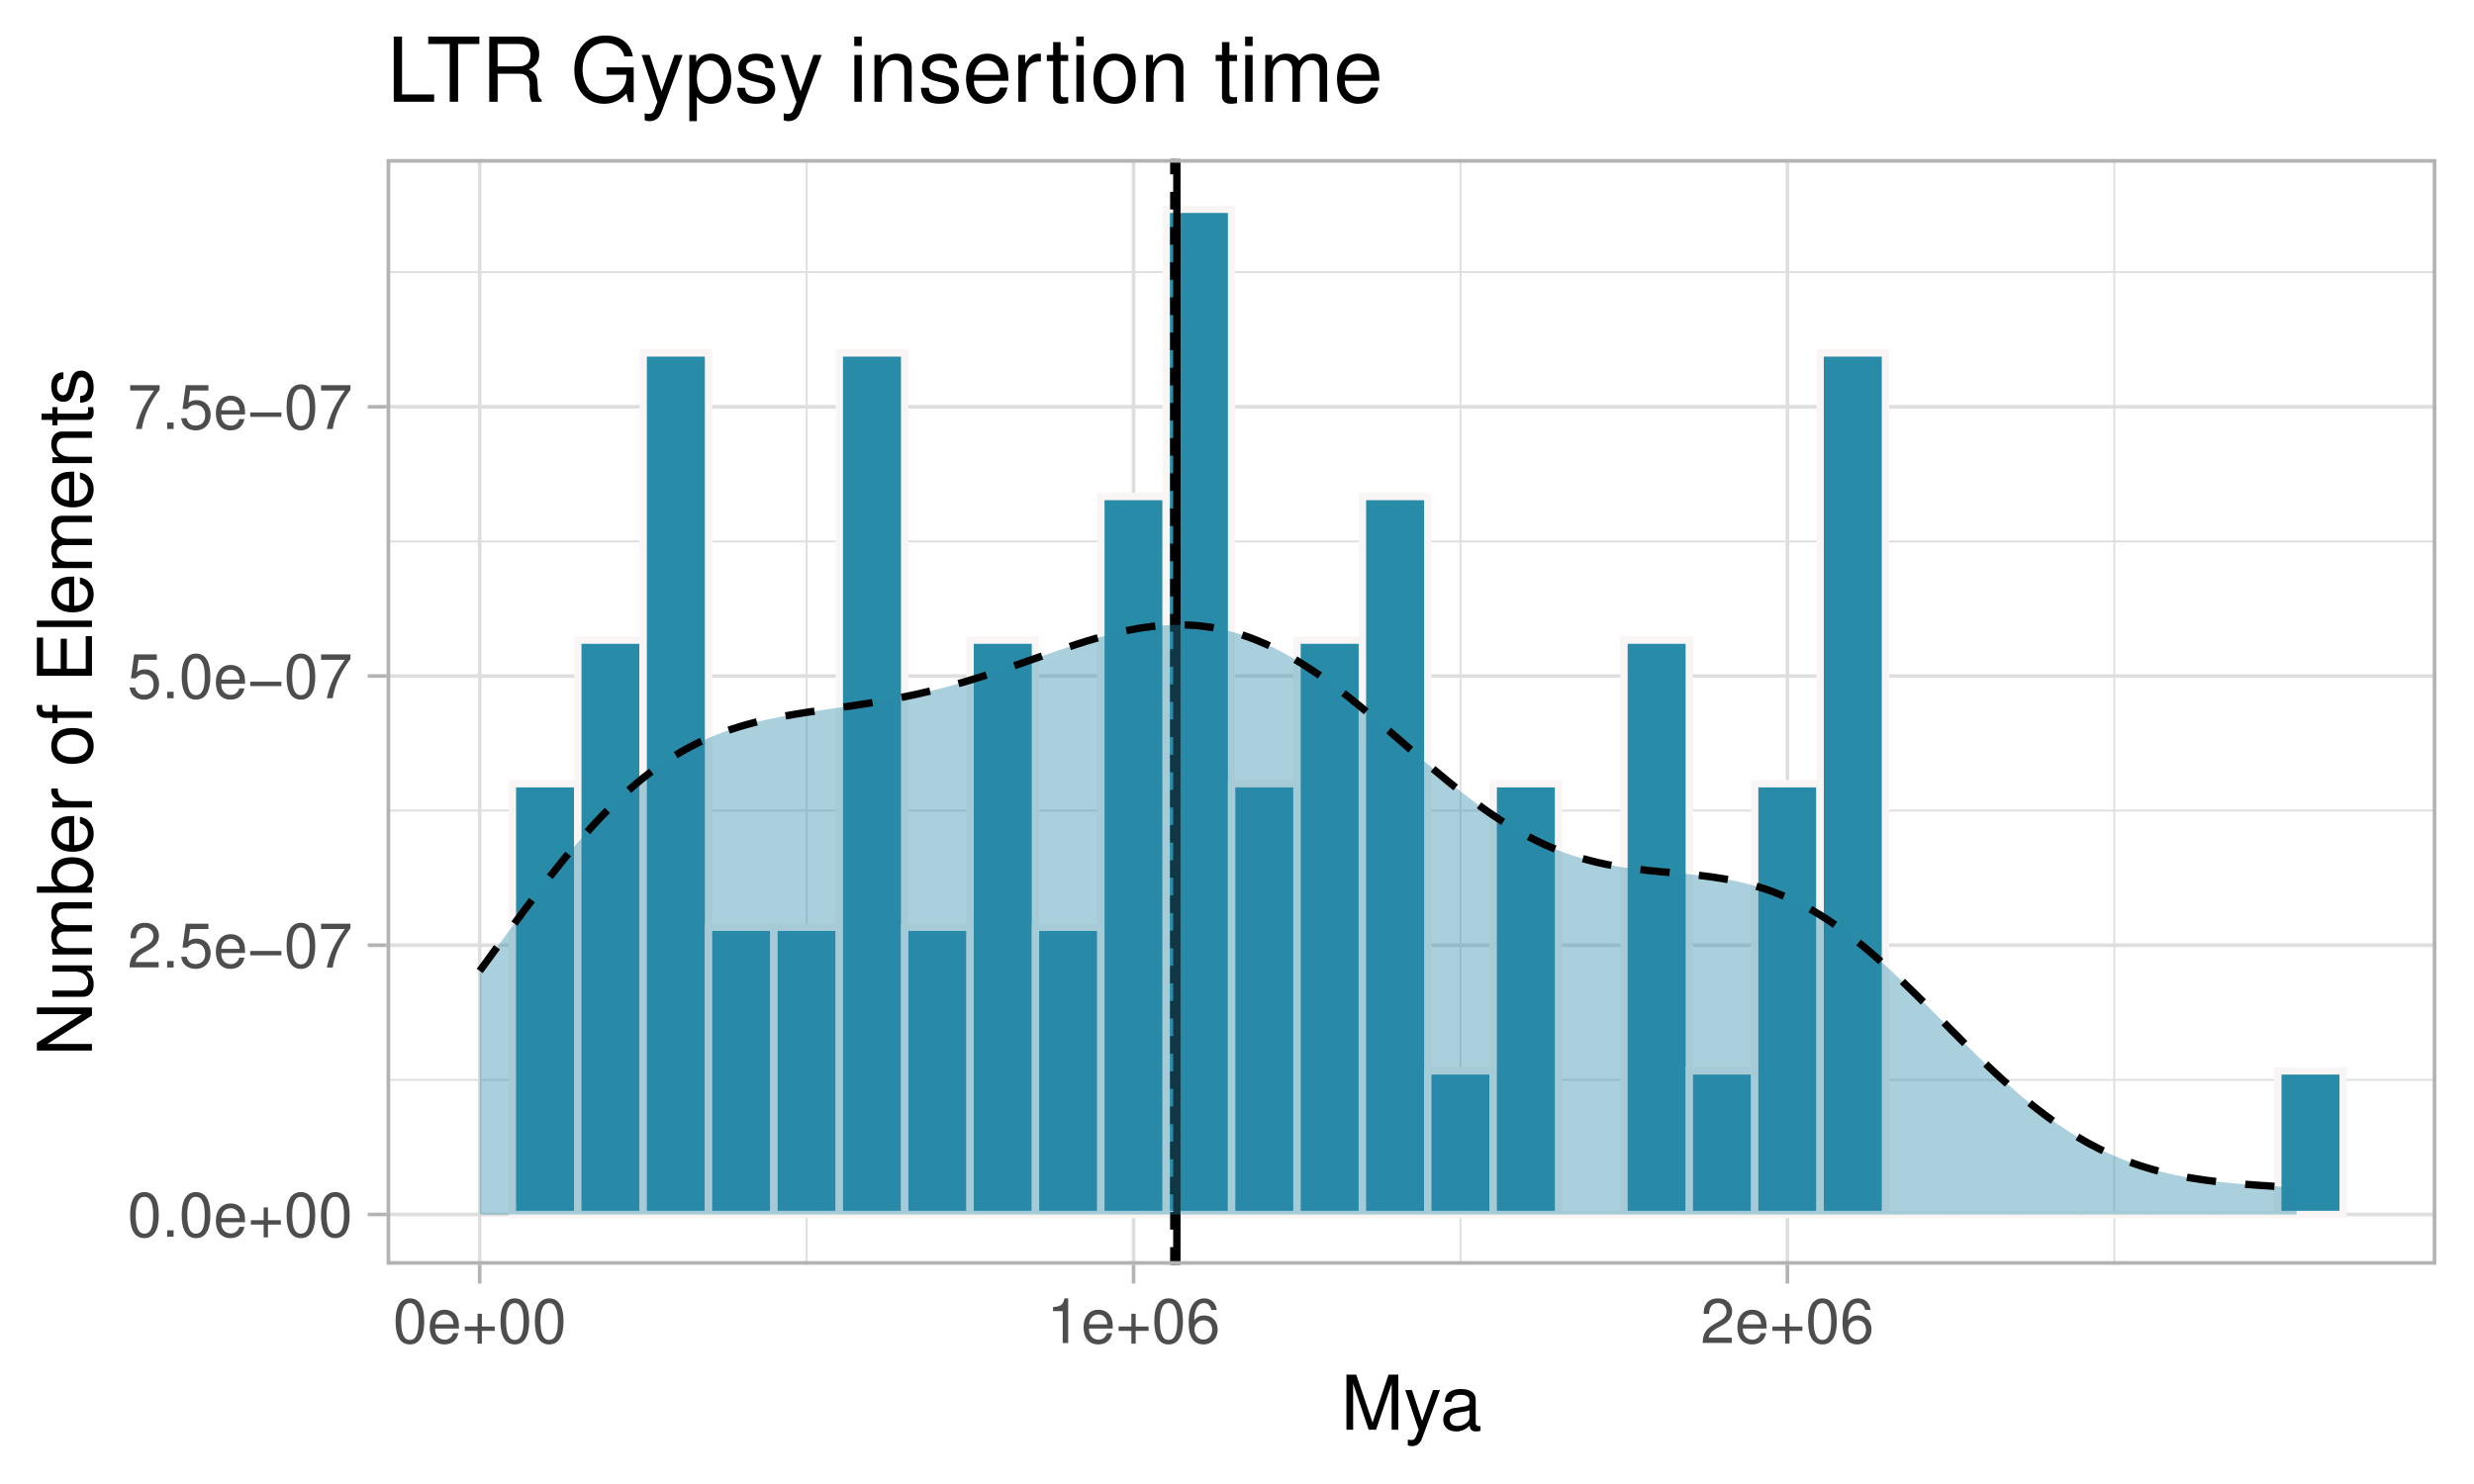<?xml version="1.0" encoding="UTF-8"?>
<svg xmlns="http://www.w3.org/2000/svg" xmlns:xlink="http://www.w3.org/1999/xlink" width="360pt" height="216pt" viewBox="0 0 360 216" version="1.1">
<defs>
<g>
<symbol overflow="visible" id="glyph0-0">
<path style="stroke:none;" d=""/>
</symbol>
<symbol overflow="visible" id="glyph0-1">
<path style="stroke:none;" d="M 2.469 -6.5 C 1.875 -6.5 1.344 -6.234 1.016 -5.797 C 0.594 -5.219 0.391 -4.359 0.391 -3.156 C 0.391 -0.953 1.109 0.203 2.469 0.203 C 3.828 0.203 4.562 -0.953 4.562 -3.094 C 4.562 -4.359 4.359 -5.203 3.938 -5.797 C 3.609 -6.25 3.078 -6.5 2.469 -6.5 Z M 2.469 -5.812 C 3.328 -5.812 3.75 -4.938 3.75 -3.172 C 3.75 -1.312 3.344 -0.453 2.453 -0.453 C 1.625 -0.453 1.203 -1.344 1.203 -3.141 C 1.203 -4.938 1.625 -5.812 2.469 -5.812 Z M 2.469 -5.812 "/>
</symbol>
<symbol overflow="visible" id="glyph0-2">
<path style="stroke:none;" d="M 1.719 -0.938 L 0.781 -0.938 L 0.781 0 L 1.719 0 Z M 1.719 -0.938 "/>
</symbol>
<symbol overflow="visible" id="glyph0-3">
<path style="stroke:none;" d="M 4.609 -2.109 C 4.609 -2.828 4.562 -3.266 4.422 -3.609 C 4.125 -4.391 3.406 -4.844 2.516 -4.844 C 1.203 -4.844 0.359 -3.859 0.359 -2.297 C 0.359 -0.734 1.172 0.203 2.5 0.203 C 3.578 0.203 4.328 -0.406 4.516 -1.438 L 3.766 -1.438 C 3.562 -0.812 3.125 -0.484 2.531 -0.484 C 2.047 -0.484 1.641 -0.703 1.391 -1.094 C 1.219 -1.375 1.156 -1.641 1.141 -2.109 Z M 1.156 -2.719 C 1.219 -3.594 1.75 -4.156 2.516 -4.156 C 3.281 -4.156 3.812 -3.562 3.812 -2.719 Z M 1.156 -2.719 "/>
</symbol>
<symbol overflow="visible" id="glyph0-4">
<path style="stroke:none;" d="M 4.812 -2.406 L 2.938 -2.406 L 2.938 -4.266 L 2.312 -4.266 L 2.312 -2.406 L 0.453 -2.406 L 0.453 -1.766 L 2.312 -1.766 L 2.312 0.094 L 2.938 0.094 L 2.938 -1.766 L 4.812 -1.766 Z M 4.812 -2.406 "/>
</symbol>
<symbol overflow="visible" id="glyph0-5">
<path style="stroke:none;" d="M 4.547 -0.781 L 1.203 -0.781 C 1.281 -1.328 1.562 -1.672 2.344 -2.141 L 3.25 -2.641 C 4.141 -3.141 4.594 -3.812 4.594 -4.609 C 4.594 -5.141 4.391 -5.656 4 -6 C 3.625 -6.344 3.156 -6.5 2.562 -6.5 C 1.75 -6.5 1.141 -6.219 0.797 -5.656 C 0.562 -5.312 0.469 -4.906 0.453 -4.25 L 1.234 -4.25 C 1.266 -4.703 1.328 -4.953 1.438 -5.172 C 1.641 -5.578 2.047 -5.812 2.531 -5.812 C 3.25 -5.812 3.781 -5.297 3.781 -4.594 C 3.781 -4.062 3.484 -3.625 2.922 -3.297 L 2.094 -2.812 C 0.766 -2.047 0.375 -1.438 0.312 -0.016 L 4.547 -0.016 Z M 4.547 -0.781 "/>
</symbol>
<symbol overflow="visible" id="glyph0-6">
<path style="stroke:none;" d="M 4.281 -6.375 L 0.984 -6.375 L 0.516 -2.906 L 1.234 -2.906 C 1.609 -3.344 1.922 -3.5 2.422 -3.5 C 3.281 -3.5 3.812 -2.922 3.812 -1.969 C 3.812 -1.047 3.281 -0.5 2.406 -0.5 C 1.719 -0.5 1.297 -0.844 1.109 -1.562 L 0.312 -1.562 C 0.422 -1.047 0.516 -0.797 0.703 -0.562 C 1.062 -0.078 1.703 0.203 2.438 0.203 C 3.719 0.203 4.609 -0.734 4.609 -2.078 C 4.609 -3.344 3.781 -4.203 2.562 -4.203 C 2.109 -4.203 1.75 -4.094 1.375 -3.812 L 1.625 -5.594 L 4.281 -5.594 Z M 4.281 -6.375 "/>
</symbol>
<symbol overflow="visible" id="glyph0-7">
<path style="stroke:none;" d="M 4.891 -2.406 L 0.359 -2.406 L 0.359 -1.766 L 4.891 -1.766 Z M 4.891 -2.406 "/>
</symbol>
<symbol overflow="visible" id="glyph0-8">
<path style="stroke:none;" d="M 4.688 -6.375 L 0.406 -6.375 L 0.406 -5.594 L 3.859 -5.594 C 2.344 -3.422 1.719 -2.094 1.234 0 L 2.094 0 C 2.438 -2.047 3.234 -3.797 4.688 -5.719 Z M 4.688 -6.375 "/>
</symbol>
<symbol overflow="visible" id="glyph0-9">
<path style="stroke:none;" d="M 2.328 -4.641 L 2.328 0 L 3.125 0 L 3.125 -6.5 L 2.594 -6.5 C 2.328 -5.516 2.141 -5.375 0.922 -5.219 L 0.922 -4.641 Z M 2.328 -4.641 "/>
</symbol>
<symbol overflow="visible" id="glyph0-10">
<path style="stroke:none;" d="M 4.484 -4.812 C 4.328 -5.875 3.641 -6.5 2.672 -6.5 C 1.969 -6.5 1.344 -6.172 0.969 -5.578 C 0.562 -4.938 0.391 -4.156 0.391 -2.969 C 0.391 -1.875 0.547 -1.172 0.922 -0.609 C 1.266 -0.078 1.828 0.203 2.531 0.203 C 3.75 0.203 4.609 -0.703 4.609 -1.969 C 4.609 -3.172 3.812 -4.016 2.656 -4.016 C 2.031 -4.016 1.531 -3.781 1.203 -3.297 C 1.203 -4.906 1.703 -5.812 2.625 -5.812 C 3.172 -5.812 3.562 -5.438 3.688 -4.812 Z M 2.562 -3.312 C 3.328 -3.312 3.812 -2.766 3.812 -1.906 C 3.812 -1.094 3.266 -0.5 2.531 -0.5 C 1.797 -0.5 1.234 -1.109 1.234 -1.938 C 1.234 -2.75 1.781 -3.312 2.562 -3.312 Z M 2.562 -3.312 "/>
</symbol>
<symbol overflow="visible" id="glyph1-0">
<path style="stroke:none;" d=""/>
</symbol>
<symbol overflow="visible" id="glyph1-1">
<path style="stroke:none;" d="M 5.141 0 L 7.406 -6.719 L 7.406 0 L 8.375 0 L 8.375 -8.016 L 6.953 -8.016 L 4.625 -1.031 L 2.25 -8.016 L 0.828 -8.016 L 0.828 0 L 1.797 0 L 1.797 -6.719 L 4.062 0 Z M 5.141 0 "/>
</symbol>
<symbol overflow="visible" id="glyph1-2">
<path style="stroke:none;" d="M 4.266 -5.766 L 2.672 -1.281 L 1.203 -5.766 L 0.219 -5.766 L 2.172 0.016 L 1.812 0.938 C 1.656 1.344 1.469 1.5 1.078 1.5 C 0.922 1.5 0.797 1.469 0.594 1.438 L 0.594 2.25 C 0.781 2.359 0.969 2.391 1.203 2.391 C 1.5 2.391 1.828 2.297 2.062 2.125 C 2.359 1.906 2.516 1.672 2.688 1.203 L 5.266 -5.766 Z M 4.266 -5.766 "/>
</symbol>
<symbol overflow="visible" id="glyph1-3">
<path style="stroke:none;" d="M 5.891 -0.531 C 5.781 -0.516 5.734 -0.516 5.688 -0.516 C 5.375 -0.516 5.188 -0.688 5.188 -0.969 L 5.188 -4.359 C 5.188 -5.375 4.438 -5.922 3.031 -5.922 C 2.172 -5.922 1.5 -5.688 1.109 -5.266 C 0.844 -4.969 0.734 -4.625 0.719 -4.062 L 1.641 -4.062 C 1.719 -4.766 2.141 -5.078 2.984 -5.078 C 3.828 -5.078 4.281 -4.781 4.281 -4.219 L 4.281 -3.984 C 4.266 -3.594 4.062 -3.438 3.328 -3.344 C 2.031 -3.172 1.828 -3.141 1.469 -2.984 C 0.797 -2.703 0.469 -2.203 0.469 -1.453 C 0.469 -0.406 1.188 0.25 2.359 0.25 C 3.078 0.25 3.656 0 4.312 -0.594 C 4.375 0 4.656 0.25 5.266 0.25 C 5.453 0.25 5.578 0.234 5.891 0.156 Z M 4.281 -1.812 C 4.281 -1.5 4.188 -1.312 3.922 -1.062 C 3.547 -0.719 3.094 -0.547 2.547 -0.547 C 1.844 -0.547 1.422 -0.891 1.422 -1.469 C 1.422 -2.078 1.812 -2.391 2.812 -2.531 C 3.781 -2.656 3.969 -2.703 4.281 -2.844 Z M 4.281 -1.812 "/>
</symbol>
<symbol overflow="visible" id="glyph2-0">
<path style="stroke:none;" d=""/>
</symbol>
<symbol overflow="visible" id="glyph2-1">
<path style="stroke:none;" d="M -8.016 -7.109 L -8.016 -6.141 L -1.469 -6.141 L -8.016 -1.953 L -8.016 -0.844 L 0 -0.844 L 0 -1.797 L -6.5 -1.797 L 0 -5.953 L 0 -7.109 Z M -8.016 -7.109 "/>
</symbol>
<symbol overflow="visible" id="glyph2-2">
<path style="stroke:none;" d="M 0 -5.297 L -5.766 -5.297 L -5.766 -4.391 L -2.5 -4.391 C -1.312 -4.391 -0.547 -3.766 -0.547 -2.812 C -0.547 -2.094 -0.984 -1.625 -1.688 -1.625 L -5.766 -1.625 L -5.766 -0.719 L -1.312 -0.719 C -0.359 -0.719 0.25 -1.438 0.25 -2.547 C 0.25 -3.406 -0.047 -3.938 -0.797 -4.484 L 0 -4.484 Z M 0 -5.297 "/>
</symbol>
<symbol overflow="visible" id="glyph2-3">
<path style="stroke:none;" d="M -5.766 -0.766 L 0 -0.766 L 0 -1.688 L -3.625 -1.688 C -4.453 -1.688 -5.125 -2.297 -5.125 -3.047 C -5.125 -3.734 -4.703 -4.109 -3.969 -4.109 L 0 -4.109 L 0 -5.031 L -3.625 -5.031 C -4.453 -5.031 -5.125 -5.641 -5.125 -6.391 C -5.125 -7.062 -4.703 -7.453 -3.969 -7.453 L 0 -7.453 L 0 -8.375 L -4.328 -8.375 C -5.359 -8.375 -5.922 -7.781 -5.922 -6.703 C -5.922 -5.938 -5.703 -5.484 -5.047 -4.938 C -5.672 -4.594 -5.922 -4.141 -5.922 -3.391 C -5.922 -2.625 -5.641 -2.094 -4.953 -1.609 L -5.766 -1.609 Z M -5.766 -0.766 "/>
</symbol>
<symbol overflow="visible" id="glyph2-4">
<path style="stroke:none;" d="M -8.016 -0.594 L 0 -0.594 L 0 -1.422 L -0.734 -1.422 C -0.062 -1.859 0.25 -2.438 0.25 -3.25 C 0.25 -4.766 -0.984 -5.75 -2.906 -5.75 C -4.781 -5.75 -5.922 -4.812 -5.922 -3.281 C -5.922 -2.5 -5.625 -1.938 -4.984 -1.5 L -8.016 -1.5 Z M -5.078 -3.109 C -5.078 -4.141 -4.188 -4.797 -2.812 -4.797 C -1.5 -4.797 -0.609 -4.109 -0.609 -3.109 C -0.609 -2.141 -1.484 -1.5 -2.844 -1.5 C -4.188 -1.5 -5.078 -2.141 -5.078 -3.109 Z M -5.078 -3.109 "/>
</symbol>
<symbol overflow="visible" id="glyph2-5">
<path style="stroke:none;" d="M -2.578 -5.641 C -3.453 -5.641 -3.984 -5.578 -4.406 -5.406 C -5.359 -5.031 -5.922 -4.156 -5.922 -3.078 C -5.922 -1.469 -4.703 -0.438 -2.812 -0.438 C -0.906 -0.438 0.25 -1.438 0.25 -3.062 C 0.25 -4.375 -0.5 -5.297 -1.75 -5.516 L -1.75 -4.594 C -0.984 -4.344 -0.594 -3.828 -0.594 -3.094 C -0.594 -2.516 -0.859 -2.016 -1.344 -1.703 C -1.672 -1.484 -2 -1.406 -2.578 -1.391 Z M -3.328 -1.422 C -4.391 -1.5 -5.078 -2.141 -5.078 -3.062 C -5.078 -4 -4.359 -4.656 -3.328 -4.656 Z M -3.328 -1.422 "/>
</symbol>
<symbol overflow="visible" id="glyph2-6">
<path style="stroke:none;" d="M -5.766 -0.766 L 0 -0.766 L 0 -1.688 L -2.984 -1.688 C -4.375 -1.688 -5 -2.266 -4.969 -3.531 L -5.891 -3.531 C -5.922 -3.375 -5.922 -3.281 -5.922 -3.172 C -5.922 -2.578 -5.578 -2.141 -4.719 -1.609 L -5.766 -1.609 Z M -5.766 -0.766 "/>
</symbol>
<symbol overflow="visible" id="glyph2-7">
<path style="stroke:none;" d=""/>
</symbol>
<symbol overflow="visible" id="glyph2-8">
<path style="stroke:none;" d="M -5.922 -2.984 C -5.922 -1.359 -4.781 -0.391 -2.844 -0.391 C -0.891 -0.391 0.25 -1.359 0.25 -3 C 0.25 -4.625 -0.906 -5.609 -2.797 -5.609 C -4.797 -5.609 -5.922 -4.656 -5.922 -2.984 Z M -5.078 -3 C -5.078 -4.031 -4.234 -4.656 -2.812 -4.656 C -1.438 -4.656 -0.594 -4.016 -0.594 -3 C -0.594 -1.984 -1.438 -1.359 -2.844 -1.359 C -4.234 -1.359 -5.078 -1.984 -5.078 -3 Z M -5.078 -3 "/>
</symbol>
<symbol overflow="visible" id="glyph2-9">
<path style="stroke:none;" d="M -5.766 -2.844 L -5.766 -1.875 L -6.672 -1.875 C -7.047 -1.875 -7.25 -2.094 -7.25 -2.516 C -7.25 -2.594 -7.25 -2.625 -7.234 -2.844 L -8 -2.844 C -8.047 -2.625 -8.047 -2.516 -8.047 -2.328 C -8.047 -1.469 -7.562 -0.969 -6.75 -0.969 L -5.766 -0.969 L -5.766 -0.203 L -5.016 -0.203 L -5.016 -0.969 L 0 -0.969 L 0 -1.875 L -5.016 -1.875 L -5.016 -2.844 Z M -5.766 -2.844 "/>
</symbol>
<symbol overflow="visible" id="glyph2-10">
<path style="stroke:none;" d="M -3.656 -2.016 L -3.656 -6.375 L -4.547 -6.375 L -4.547 -2.016 L -7.109 -2.016 L -7.109 -6.547 L -8.016 -6.547 L -8.016 -0.984 L 0 -0.984 L 0 -6.75 L -0.906 -6.75 L -0.906 -2.016 Z M -3.656 -2.016 "/>
</symbol>
<symbol overflow="visible" id="glyph2-11">
<path style="stroke:none;" d="M -8.016 -1.672 L -8.016 -0.75 L 0 -0.75 L 0 -1.672 Z M -8.016 -1.672 "/>
</symbol>
<symbol overflow="visible" id="glyph2-12">
<path style="stroke:none;" d="M -5.766 -0.766 L 0 -0.766 L 0 -1.688 L -3.172 -1.688 C -4.359 -1.688 -5.125 -2.312 -5.125 -3.25 C -5.125 -3.984 -4.688 -4.438 -4 -4.438 L 0 -4.438 L 0 -5.359 L -4.359 -5.359 C -5.312 -5.359 -5.922 -4.641 -5.922 -3.531 C -5.922 -2.672 -5.594 -2.125 -4.797 -1.609 L -5.766 -1.609 Z M -5.766 -0.766 "/>
</symbol>
<symbol overflow="visible" id="glyph2-13">
<path style="stroke:none;" d="M -5.766 -2.797 L -5.766 -1.844 L -7.344 -1.844 L -7.344 -0.938 L -5.766 -0.938 L -5.766 -0.156 L -5.016 -0.156 L -5.016 -0.938 L -0.656 -0.938 C -0.062 -0.938 0.25 -1.328 0.25 -2.047 C 0.25 -2.281 0.234 -2.484 0.172 -2.797 L -0.594 -2.797 C -0.562 -2.656 -0.547 -2.547 -0.547 -2.359 C -0.547 -1.953 -0.656 -1.844 -1.062 -1.844 L -5.016 -1.844 L -5.016 -2.797 Z M -5.766 -2.797 "/>
</symbol>
<symbol overflow="visible" id="glyph2-14">
<path style="stroke:none;" d="M -4.156 -4.812 C -5.297 -4.812 -5.922 -4.062 -5.922 -2.734 C -5.922 -1.391 -5.234 -0.516 -4.172 -0.516 C -3.266 -0.516 -2.844 -0.984 -2.516 -2.344 L -2.297 -3.203 C -2.141 -3.844 -1.906 -4.094 -1.5 -4.094 C -0.953 -4.094 -0.594 -3.547 -0.594 -2.75 C -0.594 -2.25 -0.734 -1.844 -0.984 -1.609 C -1.141 -1.469 -1.312 -1.391 -1.719 -1.344 L -1.719 -0.375 C -0.391 -0.422 0.25 -1.172 0.25 -2.672 C 0.25 -4.125 -0.469 -5.047 -1.578 -5.047 C -2.438 -5.047 -2.906 -4.562 -3.172 -3.422 L -3.391 -2.547 C -3.562 -1.797 -3.812 -1.469 -4.219 -1.469 C -4.75 -1.469 -5.078 -1.953 -5.078 -2.688 C -5.078 -3.438 -4.766 -3.828 -4.156 -3.844 Z M -4.156 -4.812 "/>
</symbol>
<symbol overflow="visible" id="glyph3-0">
<path style="stroke:none;" d=""/>
</symbol>
<symbol overflow="visible" id="glyph3-1">
<path style="stroke:none;" d="M 2.25 -9.484 L 1.047 -9.484 L 1.047 0 L 6.922 0 L 6.922 -1.062 L 2.25 -1.062 Z M 2.25 -9.484 "/>
</symbol>
<symbol overflow="visible" id="glyph3-2">
<path style="stroke:none;" d="M 4.609 -8.406 L 7.703 -8.406 L 7.703 -9.484 L 0.266 -9.484 L 0.266 -8.406 L 3.391 -8.406 L 3.391 0 L 4.609 0 Z M 4.609 -8.406 "/>
</symbol>
<symbol overflow="visible" id="glyph3-3">
<path style="stroke:none;" d="M 2.422 -4.078 L 5.531 -4.078 C 6.609 -4.078 7.094 -3.562 7.094 -2.391 L 7.078 -1.547 C 7.078 -0.969 7.188 -0.391 7.359 0 L 8.828 0 L 8.828 -0.297 C 8.375 -0.609 8.281 -0.953 8.25 -2.203 C 8.234 -3.766 8 -4.234 6.969 -4.688 C 8.031 -5.219 8.469 -5.844 8.469 -6.938 C 8.469 -8.578 7.453 -9.484 5.578 -9.484 L 1.203 -9.484 L 1.203 0 L 2.422 0 Z M 2.422 -5.141 L 2.422 -8.406 L 5.344 -8.406 C 6.016 -8.406 6.406 -8.312 6.703 -8.047 C 7.031 -7.781 7.203 -7.344 7.203 -6.781 C 7.203 -5.656 6.625 -5.141 5.344 -5.141 Z M 2.422 -5.141 "/>
</symbol>
<symbol overflow="visible" id="glyph3-4">
<path style="stroke:none;" d=""/>
</symbol>
<symbol overflow="visible" id="glyph3-5">
<path style="stroke:none;" d="M 9.219 -5 L 5.266 -5 L 5.266 -3.938 L 8.156 -3.938 L 8.156 -3.672 C 8.156 -1.984 6.906 -0.766 5.172 -0.766 C 4.219 -0.766 3.344 -1.125 2.781 -1.734 C 2.156 -2.406 1.781 -3.531 1.781 -4.703 C 1.781 -7.031 3.109 -8.562 5.109 -8.562 C 6.547 -8.562 7.594 -7.828 7.859 -6.609 L 9.094 -6.609 C 8.75 -8.531 7.297 -9.641 5.125 -9.641 C 3.969 -9.641 3.031 -9.328 2.281 -8.719 C 1.188 -7.812 0.578 -6.344 0.578 -4.641 C 0.578 -1.734 2.359 0.297 4.906 0.297 C 6.203 0.297 7.219 -0.188 8.156 -1.203 L 8.453 0.047 L 9.219 0.047 Z M 9.219 -5 "/>
</symbol>
<symbol overflow="visible" id="glyph3-6">
<path style="stroke:none;" d="M 5.047 -6.812 L 3.156 -1.516 L 1.422 -6.812 L 0.266 -6.812 L 2.562 0.031 L 2.141 1.109 C 1.969 1.594 1.734 1.766 1.281 1.766 C 1.094 1.766 0.938 1.734 0.703 1.688 L 0.703 2.672 C 0.922 2.781 1.141 2.828 1.438 2.828 C 1.781 2.828 2.156 2.719 2.438 2.516 C 2.781 2.266 2.984 1.969 3.188 1.438 L 6.219 -6.812 Z M 5.047 -6.812 "/>
</symbol>
<symbol overflow="visible" id="glyph3-7">
<path style="stroke:none;" d="M 0.703 2.828 L 1.797 2.828 L 1.797 -0.719 C 2.359 -0.016 3 0.297 3.891 0.297 C 5.656 0.297 6.797 -1.125 6.797 -3.281 C 6.797 -5.578 5.688 -7 3.875 -7 C 2.953 -7 2.203 -6.594 1.703 -5.781 L 1.703 -6.812 L 0.703 -6.812 Z M 3.688 -6 C 4.891 -6 5.672 -4.938 5.672 -3.312 C 5.672 -1.766 4.875 -0.719 3.688 -0.719 C 2.531 -0.719 1.797 -1.75 1.797 -3.359 C 1.797 -4.953 2.531 -6 3.688 -6 Z M 3.688 -6 "/>
</symbol>
<symbol overflow="visible" id="glyph3-8">
<path style="stroke:none;" d="M 5.688 -4.906 C 5.688 -6.25 4.797 -7 3.219 -7 C 1.641 -7 0.609 -6.188 0.609 -4.922 C 0.609 -3.859 1.156 -3.359 2.766 -2.969 L 3.781 -2.719 C 4.531 -2.531 4.844 -2.266 4.844 -1.781 C 4.844 -1.125 4.203 -0.703 3.25 -0.703 C 2.672 -0.703 2.172 -0.875 1.891 -1.156 C 1.734 -1.359 1.656 -1.547 1.594 -2.031 L 0.438 -2.031 C 0.5 -0.453 1.375 0.297 3.156 0.297 C 4.875 0.297 5.969 -0.547 5.969 -1.859 C 5.969 -2.875 5.391 -3.438 4.047 -3.75 L 3 -4 C 2.125 -4.219 1.734 -4.5 1.734 -4.984 C 1.734 -5.609 2.297 -6 3.188 -6 C 4.062 -6 4.531 -5.625 4.547 -4.906 Z M 5.688 -4.906 "/>
</symbol>
<symbol overflow="visible" id="glyph3-9">
<path style="stroke:none;" d="M 1.953 -6.812 L 0.875 -6.812 L 0.875 0 L 1.953 0 Z M 1.953 -9.484 L 0.859 -9.484 L 0.859 -8.109 L 1.953 -8.109 Z M 1.953 -9.484 "/>
</symbol>
<symbol overflow="visible" id="glyph3-10">
<path style="stroke:none;" d="M 0.906 -6.812 L 0.906 0 L 2 0 L 2 -3.75 C 2 -5.141 2.734 -6.062 3.844 -6.062 C 4.703 -6.062 5.25 -5.531 5.25 -4.719 L 5.25 0 L 6.328 0 L 6.328 -5.141 C 6.328 -6.281 5.484 -7 4.172 -7 C 3.156 -7 2.516 -6.609 1.906 -5.672 L 1.906 -6.812 Z M 0.906 -6.812 "/>
</symbol>
<symbol overflow="visible" id="glyph3-11">
<path style="stroke:none;" d="M 6.672 -3.047 C 6.672 -4.078 6.594 -4.703 6.391 -5.219 C 5.953 -6.328 4.906 -7 3.641 -7 C 1.734 -7 0.516 -5.562 0.516 -3.312 C 0.516 -1.062 1.688 0.297 3.609 0.297 C 5.172 0.297 6.25 -0.578 6.531 -2.062 L 5.438 -2.062 C 5.141 -1.172 4.531 -0.703 3.656 -0.703 C 2.969 -0.703 2.375 -1.016 2.016 -1.594 C 1.75 -1.969 1.656 -2.359 1.656 -3.047 Z M 1.672 -3.922 C 1.766 -5.188 2.531 -6 3.625 -6 C 4.734 -6 5.5 -5.141 5.5 -3.922 Z M 1.672 -3.922 "/>
</symbol>
<symbol overflow="visible" id="glyph3-12">
<path style="stroke:none;" d="M 0.891 -6.812 L 0.891 0 L 1.984 0 L 1.984 -3.531 C 2 -5.172 2.672 -5.906 4.172 -5.859 L 4.172 -6.969 C 3.984 -7 3.891 -7 3.75 -7 C 3.062 -7 2.516 -6.594 1.891 -5.578 L 1.891 -6.812 Z M 0.891 -6.812 "/>
</symbol>
<symbol overflow="visible" id="glyph3-13">
<path style="stroke:none;" d="M 3.297 -6.812 L 2.188 -6.812 L 2.188 -8.688 L 1.109 -8.688 L 1.109 -6.812 L 0.188 -6.812 L 0.188 -5.922 L 1.109 -5.922 L 1.109 -0.781 C 1.109 -0.078 1.578 0.297 2.422 0.297 C 2.703 0.297 2.938 0.266 3.297 0.203 L 3.297 -0.703 C 3.141 -0.656 3 -0.656 2.781 -0.656 C 2.312 -0.656 2.188 -0.781 2.188 -1.266 L 2.188 -5.922 L 3.297 -5.922 Z M 3.297 -6.812 "/>
</symbol>
<symbol overflow="visible" id="glyph3-14">
<path style="stroke:none;" d="M 3.531 -7 C 1.609 -7 0.469 -5.641 0.469 -3.359 C 0.469 -1.047 1.609 0.297 3.547 0.297 C 5.469 0.297 6.625 -1.062 6.625 -3.297 C 6.625 -5.672 5.516 -7 3.531 -7 Z M 3.547 -6 C 4.766 -6 5.5 -5 5.5 -3.312 C 5.5 -1.703 4.75 -0.703 3.547 -0.703 C 2.344 -0.703 1.594 -1.703 1.594 -3.359 C 1.594 -5 2.344 -6 3.547 -6 Z M 3.547 -6 "/>
</symbol>
<symbol overflow="visible" id="glyph3-15">
<path style="stroke:none;" d="M 0.906 -6.812 L 0.906 0 L 2 0 L 2 -4.281 C 2 -5.266 2.719 -6.062 3.594 -6.062 C 4.406 -6.062 4.859 -5.562 4.859 -4.688 L 4.859 0 L 5.953 0 L 5.953 -4.281 C 5.953 -5.266 6.672 -6.062 7.547 -6.062 C 8.344 -6.062 8.812 -5.547 8.812 -4.688 L 8.812 0 L 9.906 0 L 9.906 -5.109 C 9.906 -6.328 9.203 -7 7.938 -7 C 7.016 -7 6.469 -6.734 5.844 -5.969 C 5.438 -6.688 4.891 -7 4 -7 C 3.094 -7 2.484 -6.672 1.906 -5.844 L 1.906 -6.812 Z M 0.906 -6.812 "/>
</symbol>
</g>
<clipPath id="clip1">
  <path d="M 56.25 23.148 L 354.52 23.148 L 354.52 184.09 L 56.25 184.09 Z M 56.25 23.148 "/>
</clipPath>
<clipPath id="clip2">
  <path d="M 56.25 157 L 354.52 157 L 354.52 158 L 56.25 158 Z M 56.25 157 "/>
</clipPath>
<clipPath id="clip3">
  <path d="M 56.25 117 L 354.52 117 L 354.52 119 L 56.25 119 Z M 56.25 117 "/>
</clipPath>
<clipPath id="clip4">
  <path d="M 56.25 78 L 354.52 78 L 354.52 79 L 56.25 79 Z M 56.25 78 "/>
</clipPath>
<clipPath id="clip5">
  <path d="M 56.25 39 L 354.52 39 L 354.52 40 L 56.25 40 Z M 56.25 39 "/>
</clipPath>
<clipPath id="clip6">
  <path d="M 117 23.148 L 118 23.148 L 118 184.09 L 117 184.09 Z M 117 23.148 "/>
</clipPath>
<clipPath id="clip7">
  <path d="M 212 23.148 L 213 23.148 L 213 184.09 L 212 184.09 Z M 212 23.148 "/>
</clipPath>
<clipPath id="clip8">
  <path d="M 307 23.148 L 308 23.148 L 308 184.09 L 307 184.09 Z M 307 23.148 "/>
</clipPath>
<clipPath id="clip9">
  <path d="M 56.25 176 L 354.52 176 L 354.52 178 L 56.25 178 Z M 56.25 176 "/>
</clipPath>
<clipPath id="clip10">
  <path d="M 56.25 137 L 354.52 137 L 354.52 138 L 56.25 138 Z M 56.25 137 "/>
</clipPath>
<clipPath id="clip11">
  <path d="M 56.25 98 L 354.52 98 L 354.52 99 L 56.25 99 Z M 56.25 98 "/>
</clipPath>
<clipPath id="clip12">
  <path d="M 56.25 58 L 354.52 58 L 354.52 60 L 56.25 60 Z M 56.25 58 "/>
</clipPath>
<clipPath id="clip13">
  <path d="M 69 23.148 L 71 23.148 L 71 184.09 L 69 184.09 Z M 69 23.148 "/>
</clipPath>
<clipPath id="clip14">
  <path d="M 164 23.148 L 166 23.148 L 166 184.09 L 164 184.09 Z M 164 23.148 "/>
</clipPath>
<clipPath id="clip15">
  <path d="M 259 23.148 L 261 23.148 L 261 184.09 L 259 184.09 Z M 259 23.148 "/>
</clipPath>
<clipPath id="clip16">
  <path d="M 170 23.148 L 172 23.148 L 172 184.09 L 170 184.09 Z M 170 23.148 "/>
</clipPath>
<clipPath id="clip17">
  <path d="M 170 23.148 L 171 23.148 L 171 184.09 L 170 184.09 Z M 170 23.148 "/>
</clipPath>
<clipPath id="clip18">
  <path d="M 56.25 23.148 L 354.52 23.148 L 354.52 184.09 L 56.25 184.09 Z M 56.25 23.148 "/>
</clipPath>
</defs>
<g id="surface1">
<rect x="0" y="0" width="360" height="216" style="fill:rgb(100%,100%,100%);fill-opacity:1;stroke:none;"/>
<path style="fill:none;stroke-width:1.07;stroke-linecap:round;stroke-linejoin:round;stroke:rgb(100%,100%,100%);stroke-opacity:1;stroke-miterlimit:10;" d="M 0 0 L 360 0 L 360 216 L 0 216 Z M 0 0 " transform="matrix(1,0,0,-1,0,216)"/>
<g clip-path="url(#clip1)" clip-rule="nonzero">
<path style=" stroke:none;fill-rule:nonzero;fill:rgb(100%,100%,100%);fill-opacity:1;" d="M 56.25 184.09 L 354.52 184.09 L 354.52 23.148 L 56.25 23.148 Z M 56.25 184.09 "/>
</g>
<g clip-path="url(#clip2)" clip-rule="nonzero">
<path style="fill:none;stroke-width:0.27;stroke-linecap:butt;stroke-linejoin:round;stroke:rgb(87.059%,87.059%,87.059%);stroke-opacity:1;stroke-miterlimit:10;" d="M 56.25 58.82 L 354.52 58.82 " transform="matrix(1,0,0,-1,0,216)"/>
</g>
<g clip-path="url(#clip3)" clip-rule="nonzero">
<path style="fill:none;stroke-width:0.27;stroke-linecap:butt;stroke-linejoin:round;stroke:rgb(87.059%,87.059%,87.059%);stroke-opacity:1;stroke-miterlimit:10;" d="M 56.25 98.012 L 354.52 98.012 " transform="matrix(1,0,0,-1,0,216)"/>
</g>
<g clip-path="url(#clip4)" clip-rule="nonzero">
<path style="fill:none;stroke-width:0.27;stroke-linecap:butt;stroke-linejoin:round;stroke:rgb(87.059%,87.059%,87.059%);stroke-opacity:1;stroke-miterlimit:10;" d="M 56.25 137.199 L 354.52 137.199 " transform="matrix(1,0,0,-1,0,216)"/>
</g>
<g clip-path="url(#clip5)" clip-rule="nonzero">
<path style="fill:none;stroke-width:0.27;stroke-linecap:butt;stroke-linejoin:round;stroke:rgb(87.059%,87.059%,87.059%);stroke-opacity:1;stroke-miterlimit:10;" d="M 56.25 176.391 L 354.52 176.391 " transform="matrix(1,0,0,-1,0,216)"/>
</g>
<g clip-path="url(#clip6)" clip-rule="nonzero">
<path style="fill:none;stroke-width:0.27;stroke-linecap:butt;stroke-linejoin:round;stroke:rgb(87.059%,87.059%,87.059%);stroke-opacity:1;stroke-miterlimit:10;" d="M 117.379 31.91 L 117.379 192.852 " transform="matrix(1,0,0,-1,0,216)"/>
</g>
<g clip-path="url(#clip7)" clip-rule="nonzero">
<path style="fill:none;stroke-width:0.27;stroke-linecap:butt;stroke-linejoin:round;stroke:rgb(87.059%,87.059%,87.059%);stroke-opacity:1;stroke-miterlimit:10;" d="M 212.52 31.91 L 212.52 192.852 " transform="matrix(1,0,0,-1,0,216)"/>
</g>
<g clip-path="url(#clip8)" clip-rule="nonzero">
<path style="fill:none;stroke-width:0.27;stroke-linecap:butt;stroke-linejoin:round;stroke:rgb(87.059%,87.059%,87.059%);stroke-opacity:1;stroke-miterlimit:10;" d="M 307.66 31.91 L 307.66 192.852 " transform="matrix(1,0,0,-1,0,216)"/>
</g>
<g clip-path="url(#clip9)" clip-rule="nonzero">
<path style="fill:none;stroke-width:0.53;stroke-linecap:butt;stroke-linejoin:round;stroke:rgb(87.059%,87.059%,87.059%);stroke-opacity:1;stroke-miterlimit:10;" d="M 56.25 39.23 L 354.52 39.23 " transform="matrix(1,0,0,-1,0,216)"/>
</g>
<g clip-path="url(#clip10)" clip-rule="nonzero">
<path style="fill:none;stroke-width:0.53;stroke-linecap:butt;stroke-linejoin:round;stroke:rgb(87.059%,87.059%,87.059%);stroke-opacity:1;stroke-miterlimit:10;" d="M 56.25 78.422 L 354.52 78.422 " transform="matrix(1,0,0,-1,0,216)"/>
</g>
<g clip-path="url(#clip11)" clip-rule="nonzero">
<path style="fill:none;stroke-width:0.53;stroke-linecap:butt;stroke-linejoin:round;stroke:rgb(87.059%,87.059%,87.059%);stroke-opacity:1;stroke-miterlimit:10;" d="M 56.25 117.602 L 354.52 117.602 " transform="matrix(1,0,0,-1,0,216)"/>
</g>
<g clip-path="url(#clip12)" clip-rule="nonzero">
<path style="fill:none;stroke-width:0.53;stroke-linecap:butt;stroke-linejoin:round;stroke:rgb(87.059%,87.059%,87.059%);stroke-opacity:1;stroke-miterlimit:10;" d="M 56.25 156.789 L 354.52 156.789 " transform="matrix(1,0,0,-1,0,216)"/>
</g>
<g clip-path="url(#clip13)" clip-rule="nonzero">
<path style="fill:none;stroke-width:0.53;stroke-linecap:butt;stroke-linejoin:round;stroke:rgb(87.059%,87.059%,87.059%);stroke-opacity:1;stroke-miterlimit:10;" d="M 69.801 31.91 L 69.801 192.852 " transform="matrix(1,0,0,-1,0,216)"/>
</g>
<g clip-path="url(#clip14)" clip-rule="nonzero">
<path style="fill:none;stroke-width:0.53;stroke-linecap:butt;stroke-linejoin:round;stroke:rgb(87.059%,87.059%,87.059%);stroke-opacity:1;stroke-miterlimit:10;" d="M 164.949 31.91 L 164.949 192.852 " transform="matrix(1,0,0,-1,0,216)"/>
</g>
<g clip-path="url(#clip15)" clip-rule="nonzero">
<path style="fill:none;stroke-width:0.53;stroke-linecap:butt;stroke-linejoin:round;stroke:rgb(87.059%,87.059%,87.059%);stroke-opacity:1;stroke-miterlimit:10;" d="M 260.09 31.91 L 260.09 192.852 " transform="matrix(1,0,0,-1,0,216)"/>
</g>
<path style="fill-rule:nonzero;fill:rgb(15.686%,54.51%,65.883%);fill-opacity:1;stroke-width:1.07;stroke-linecap:butt;stroke-linejoin:miter;stroke:rgb(98.039%,96.078%,96.078%);stroke-opacity:1;stroke-miterlimit:10;" d="M 74.559 39.23 L 84.07 39.23 L 84.07 101.93 L 74.559 101.93 Z M 74.559 39.23 " transform="matrix(1,0,0,-1,0,216)"/>
<path style="fill-rule:nonzero;fill:rgb(15.686%,54.51%,65.883%);fill-opacity:1;stroke-width:1.07;stroke-linecap:butt;stroke-linejoin:miter;stroke:rgb(98.039%,96.078%,96.078%);stroke-opacity:1;stroke-miterlimit:10;" d="M 84.078 39.23 L 93.59 39.23 L 93.59 122.828 L 84.078 122.828 Z M 84.078 39.23 " transform="matrix(1,0,0,-1,0,216)"/>
<path style="fill-rule:nonzero;fill:rgb(15.686%,54.51%,65.883%);fill-opacity:1;stroke-width:1.07;stroke-linecap:butt;stroke-linejoin:miter;stroke:rgb(98.039%,96.078%,96.078%);stroke-opacity:1;stroke-miterlimit:10;" d="M 93.59 39.23 L 103.102 39.23 L 103.102 164.629 L 93.59 164.629 Z M 93.59 39.23 " transform="matrix(1,0,0,-1,0,216)"/>
<path style="fill-rule:nonzero;fill:rgb(15.686%,54.51%,65.883%);fill-opacity:1;stroke-width:1.07;stroke-linecap:butt;stroke-linejoin:miter;stroke:rgb(98.039%,96.078%,96.078%);stroke-opacity:1;stroke-miterlimit:10;" d="M 103.102 39.23 L 112.609 39.23 L 112.609 81.031 L 103.102 81.031 Z M 103.102 39.23 " transform="matrix(1,0,0,-1,0,216)"/>
<path style="fill-rule:nonzero;fill:rgb(15.686%,54.51%,65.883%);fill-opacity:1;stroke-width:1.07;stroke-linecap:butt;stroke-linejoin:miter;stroke:rgb(98.039%,96.078%,96.078%);stroke-opacity:1;stroke-miterlimit:10;" d="M 112.621 39.23 L 122.129 39.23 L 122.129 81.031 L 112.621 81.031 Z M 112.621 39.23 " transform="matrix(1,0,0,-1,0,216)"/>
<path style="fill-rule:nonzero;fill:rgb(15.686%,54.51%,65.883%);fill-opacity:1;stroke-width:1.07;stroke-linecap:butt;stroke-linejoin:miter;stroke:rgb(98.039%,96.078%,96.078%);stroke-opacity:1;stroke-miterlimit:10;" d="M 122.129 39.23 L 131.641 39.23 L 131.641 164.629 L 122.129 164.629 Z M 122.129 39.23 " transform="matrix(1,0,0,-1,0,216)"/>
<path style="fill-rule:nonzero;fill:rgb(15.686%,54.51%,65.883%);fill-opacity:1;stroke-width:1.07;stroke-linecap:butt;stroke-linejoin:miter;stroke:rgb(98.039%,96.078%,96.078%);stroke-opacity:1;stroke-miterlimit:10;" d="M 131.648 39.23 L 141.16 39.23 L 141.16 81.031 L 131.648 81.031 Z M 131.648 39.23 " transform="matrix(1,0,0,-1,0,216)"/>
<path style="fill-rule:nonzero;fill:rgb(15.686%,54.51%,65.883%);fill-opacity:1;stroke-width:1.07;stroke-linecap:butt;stroke-linejoin:miter;stroke:rgb(98.039%,96.078%,96.078%);stroke-opacity:1;stroke-miterlimit:10;" d="M 141.16 39.23 L 150.672 39.23 L 150.672 122.828 L 141.16 122.828 Z M 141.16 39.23 " transform="matrix(1,0,0,-1,0,216)"/>
<path style="fill-rule:nonzero;fill:rgb(15.686%,54.51%,65.883%);fill-opacity:1;stroke-width:1.07;stroke-linecap:butt;stroke-linejoin:miter;stroke:rgb(98.039%,96.078%,96.078%);stroke-opacity:1;stroke-miterlimit:10;" d="M 150.68 39.23 L 160.191 39.23 L 160.191 81.031 L 150.68 81.031 Z M 150.68 39.23 " transform="matrix(1,0,0,-1,0,216)"/>
<path style="fill-rule:nonzero;fill:rgb(15.686%,54.51%,65.883%);fill-opacity:1;stroke-width:1.07;stroke-linecap:butt;stroke-linejoin:miter;stroke:rgb(98.039%,96.078%,96.078%);stroke-opacity:1;stroke-miterlimit:10;" d="M 160.191 39.23 L 169.699 39.23 L 169.699 143.73 L 160.191 143.73 Z M 160.191 39.23 " transform="matrix(1,0,0,-1,0,216)"/>
<path style="fill-rule:nonzero;fill:rgb(15.686%,54.51%,65.883%);fill-opacity:1;stroke-width:1.07;stroke-linecap:butt;stroke-linejoin:miter;stroke:rgb(98.039%,96.078%,96.078%);stroke-opacity:1;stroke-miterlimit:10;" d="M 169.699 39.23 L 179.211 39.23 L 179.211 185.539 L 169.699 185.539 Z M 169.699 39.23 " transform="matrix(1,0,0,-1,0,216)"/>
<path style="fill-rule:nonzero;fill:rgb(15.686%,54.51%,65.883%);fill-opacity:1;stroke-width:1.07;stroke-linecap:butt;stroke-linejoin:miter;stroke:rgb(98.039%,96.078%,96.078%);stroke-opacity:1;stroke-miterlimit:10;" d="M 179.219 39.23 L 188.73 39.23 L 188.73 101.93 L 179.219 101.93 Z M 179.219 39.23 " transform="matrix(1,0,0,-1,0,216)"/>
<path style="fill-rule:nonzero;fill:rgb(15.686%,54.51%,65.883%);fill-opacity:1;stroke-width:1.07;stroke-linecap:butt;stroke-linejoin:miter;stroke:rgb(98.039%,96.078%,96.078%);stroke-opacity:1;stroke-miterlimit:10;" d="M 188.73 39.23 L 198.238 39.23 L 198.238 122.828 L 188.73 122.828 Z M 188.73 39.23 " transform="matrix(1,0,0,-1,0,216)"/>
<path style="fill-rule:nonzero;fill:rgb(15.686%,54.51%,65.883%);fill-opacity:1;stroke-width:1.07;stroke-linecap:butt;stroke-linejoin:miter;stroke:rgb(98.039%,96.078%,96.078%);stroke-opacity:1;stroke-miterlimit:10;" d="M 198.25 39.23 L 207.762 39.23 L 207.762 143.73 L 198.25 143.73 Z M 198.25 39.23 " transform="matrix(1,0,0,-1,0,216)"/>
<path style="fill-rule:nonzero;fill:rgb(15.686%,54.51%,65.883%);fill-opacity:1;stroke-width:1.07;stroke-linecap:butt;stroke-linejoin:miter;stroke:rgb(98.039%,96.078%,96.078%);stroke-opacity:1;stroke-miterlimit:10;" d="M 207.762 39.23 L 217.27 39.23 L 217.27 60.129 L 207.762 60.129 Z M 207.762 39.23 " transform="matrix(1,0,0,-1,0,216)"/>
<path style="fill-rule:nonzero;fill:rgb(15.686%,54.51%,65.883%);fill-opacity:1;stroke-width:1.07;stroke-linecap:butt;stroke-linejoin:miter;stroke:rgb(98.039%,96.078%,96.078%);stroke-opacity:1;stroke-miterlimit:10;" d="M 217.281 39.23 L 226.789 39.23 L 226.789 101.93 L 217.281 101.93 Z M 217.281 39.23 " transform="matrix(1,0,0,-1,0,216)"/>
<path style="fill:none;stroke-width:1.07;stroke-linecap:butt;stroke-linejoin:miter;stroke:rgb(98.039%,96.078%,96.078%);stroke-opacity:1;stroke-miterlimit:10;" d="M 226.789 39.23 L 236.301 39.23 Z M 226.789 39.23 " transform="matrix(1,0,0,-1,0,216)"/>
<path style="fill-rule:nonzero;fill:rgb(15.686%,54.51%,65.883%);fill-opacity:1;stroke-width:1.07;stroke-linecap:butt;stroke-linejoin:miter;stroke:rgb(98.039%,96.078%,96.078%);stroke-opacity:1;stroke-miterlimit:10;" d="M 236.309 39.23 L 245.82 39.23 L 245.82 122.828 L 236.309 122.828 Z M 236.309 39.23 " transform="matrix(1,0,0,-1,0,216)"/>
<path style="fill-rule:nonzero;fill:rgb(15.686%,54.51%,65.883%);fill-opacity:1;stroke-width:1.07;stroke-linecap:butt;stroke-linejoin:miter;stroke:rgb(98.039%,96.078%,96.078%);stroke-opacity:1;stroke-miterlimit:10;" d="M 245.82 39.23 L 255.328 39.23 L 255.328 60.129 L 245.82 60.129 Z M 245.82 39.23 " transform="matrix(1,0,0,-1,0,216)"/>
<path style="fill-rule:nonzero;fill:rgb(15.686%,54.51%,65.883%);fill-opacity:1;stroke-width:1.07;stroke-linecap:butt;stroke-linejoin:miter;stroke:rgb(98.039%,96.078%,96.078%);stroke-opacity:1;stroke-miterlimit:10;" d="M 255.328 39.23 L 264.84 39.23 L 264.84 101.93 L 255.328 101.93 Z M 255.328 39.23 " transform="matrix(1,0,0,-1,0,216)"/>
<path style="fill-rule:nonzero;fill:rgb(15.686%,54.51%,65.883%);fill-opacity:1;stroke-width:1.07;stroke-linecap:butt;stroke-linejoin:miter;stroke:rgb(98.039%,96.078%,96.078%);stroke-opacity:1;stroke-miterlimit:10;" d="M 264.852 39.23 L 274.359 39.23 L 274.359 164.629 L 264.852 164.629 Z M 264.852 39.23 " transform="matrix(1,0,0,-1,0,216)"/>
<path style="fill:none;stroke-width:1.07;stroke-linecap:butt;stroke-linejoin:miter;stroke:rgb(98.039%,96.078%,96.078%);stroke-opacity:1;stroke-miterlimit:10;" d="M 274.359 39.23 L 283.871 39.23 Z M 274.359 39.23 " transform="matrix(1,0,0,-1,0,216)"/>
<path style="fill:none;stroke-width:1.07;stroke-linecap:butt;stroke-linejoin:miter;stroke:rgb(98.039%,96.078%,96.078%);stroke-opacity:1;stroke-miterlimit:10;" d="M 283.879 39.23 L 293.391 39.23 Z M 283.879 39.23 " transform="matrix(1,0,0,-1,0,216)"/>
<path style="fill:none;stroke-width:1.07;stroke-linecap:butt;stroke-linejoin:miter;stroke:rgb(98.039%,96.078%,96.078%);stroke-opacity:1;stroke-miterlimit:10;" d="M 293.391 39.23 L 302.898 39.23 Z M 293.391 39.23 " transform="matrix(1,0,0,-1,0,216)"/>
<path style="fill:none;stroke-width:1.07;stroke-linecap:butt;stroke-linejoin:miter;stroke:rgb(98.039%,96.078%,96.078%);stroke-opacity:1;stroke-miterlimit:10;" d="M 302.91 39.23 L 312.422 39.23 Z M 302.91 39.23 " transform="matrix(1,0,0,-1,0,216)"/>
<path style="fill:none;stroke-width:1.07;stroke-linecap:butt;stroke-linejoin:miter;stroke:rgb(98.039%,96.078%,96.078%);stroke-opacity:1;stroke-miterlimit:10;" d="M 312.422 39.23 L 321.93 39.23 Z M 312.422 39.23 " transform="matrix(1,0,0,-1,0,216)"/>
<path style="fill:none;stroke-width:1.07;stroke-linecap:butt;stroke-linejoin:miter;stroke:rgb(98.039%,96.078%,96.078%);stroke-opacity:1;stroke-miterlimit:10;" d="M 321.93 39.23 L 331.441 39.23 Z M 321.93 39.23 " transform="matrix(1,0,0,-1,0,216)"/>
<path style="fill-rule:nonzero;fill:rgb(15.686%,54.51%,65.883%);fill-opacity:1;stroke-width:1.07;stroke-linecap:butt;stroke-linejoin:miter;stroke:rgb(98.039%,96.078%,96.078%);stroke-opacity:1;stroke-miterlimit:10;" d="M 331.449 39.23 L 340.961 39.23 L 340.961 60.129 L 331.449 60.129 Z M 331.449 39.23 " transform="matrix(1,0,0,-1,0,216)"/>
<g clip-path="url(#clip16)" clip-rule="nonzero">
<path style="fill:none;stroke-width:1.07;stroke-linecap:butt;stroke-linejoin:round;stroke:rgb(0%,0%,0%);stroke-opacity:1;stroke-miterlimit:10;" d="M 171.25 31.91 L 171.25 192.852 " transform="matrix(1,0,0,-1,0,216)"/>
</g>
<g clip-path="url(#clip17)" clip-rule="nonzero">
<path style="fill:none;stroke-width:0.64;stroke-linecap:butt;stroke-linejoin:round;stroke:rgb(0%,0%,0%);stroke-opacity:1;stroke-dasharray:2.56,2.56;stroke-miterlimit:10;" d="M 170.59 31.91 L 170.59 192.852 " transform="matrix(1,0,0,-1,0,216)"/>
</g>
<path style=" stroke:none;fill-rule:nonzero;fill:rgb(15.686%,54.51%,65.883%);fill-opacity:0.4;" d="M 69.801 141.32 L 70.32 140.621 L 71.359 139.199 L 71.871 138.488 L 72.391 137.789 L 72.91 137.078 L 73.43 136.371 L 73.941 135.672 L 74.461 134.961 L 74.98 134.262 L 75.5 133.559 L 76.012 132.859 L 76.531 132.172 L 77.57 130.789 L 78.078 130.109 L 78.602 129.43 L 79.121 128.762 L 79.629 128.09 L 80.148 127.43 L 80.672 126.781 L 81.191 126.129 L 81.699 125.488 L 82.219 124.852 L 82.738 124.23 L 83.262 123.609 L 83.77 123 L 84.289 122.398 L 84.809 121.801 L 85.328 121.219 L 85.84 120.641 L 86.359 120.07 L 87.398 118.969 L 87.91 118.43 L 88.949 117.391 L 89.469 116.891 L 89.98 116.391 L 91.02 115.43 L 91.531 114.969 L 92.57 114.07 L 93.09 113.641 L 93.602 113.219 L 94.641 112.422 L 95.16 112.031 L 95.672 111.66 L 96.191 111.289 L 96.711 110.941 L 97.23 110.602 L 97.738 110.27 L 98.262 109.949 L 98.781 109.629 L 99.301 109.328 L 99.809 109.039 L 100.328 108.762 L 100.852 108.488 L 101.359 108.23 L 101.879 107.98 L 102.398 107.738 L 102.922 107.512 L 103.43 107.281 L 104.469 106.859 L 104.988 106.66 L 105.5 106.469 L 106.539 106.109 L 107.059 105.949 L 107.57 105.781 L 108.09 105.629 L 108.609 105.48 L 109.129 105.34 L 109.641 105.199 L 110.16 105.07 L 111.199 104.828 L 111.711 104.711 L 112.23 104.602 L 112.75 104.5 L 113.262 104.391 L 113.781 104.289 L 114.82 104.109 L 115.328 104.02 L 115.852 103.93 L 116.371 103.852 L 116.891 103.762 L 117.398 103.68 L 117.922 103.609 L 118.441 103.531 L 118.961 103.449 L 119.469 103.379 L 119.988 103.301 L 120.512 103.23 L 121.031 103.148 L 121.539 103.078 L 122.059 103.012 L 122.578 102.93 L 123.09 102.859 L 123.609 102.781 L 124.129 102.711 L 124.648 102.629 L 125.16 102.551 L 125.68 102.469 L 126.199 102.391 L 126.719 102.309 L 127.23 102.219 L 127.75 102.141 L 128.789 101.961 L 129.301 101.859 L 129.82 101.77 L 130.34 101.672 L 130.859 101.57 L 131.371 101.469 L 132.93 101.141 L 133.441 101.031 L 134.48 100.789 L 134.988 100.672 L 135.512 100.551 L 136.031 100.422 L 136.551 100.289 L 137.059 100.16 L 137.578 100.02 L 138.102 99.879 L 138.621 99.738 L 139.129 99.59 L 139.648 99.449 L 140.172 99.301 L 140.691 99.141 L 141.199 98.988 L 141.719 98.828 L 142.238 98.672 L 142.762 98.512 L 143.27 98.34 L 143.789 98.18 L 144.309 98.012 L 144.828 97.84 L 145.34 97.672 L 145.859 97.488 L 146.379 97.32 L 146.891 97.141 L 148.449 96.602 L 148.961 96.422 L 149.48 96.238 L 150.52 95.879 L 151.031 95.699 L 152.59 95.16 L 153.102 94.98 L 154.141 94.621 L 154.66 94.449 L 155.172 94.27 L 155.691 94.102 L 156.211 93.93 L 156.719 93.762 L 157.238 93.602 L 157.762 93.43 L 158.281 93.27 L 158.789 93.121 L 159.309 92.961 L 159.828 92.82 L 160.352 92.672 L 160.859 92.531 L 161.379 92.391 L 161.898 92.262 L 162.422 92.141 L 162.93 92.012 L 163.449 91.898 L 164.488 91.68 L 165 91.59 L 165.52 91.488 L 166.039 91.41 L 166.559 91.328 L 167.07 91.262 L 167.59 91.191 L 168.109 91.129 L 168.621 91.078 L 169.141 91.039 L 169.66 91.012 L 170.18 90.98 L 170.691 90.961 L 171.211 90.949 L 171.73 90.949 L 172.25 90.961 L 172.762 90.969 L 173.801 91.031 L 174.32 91.07 L 174.828 91.129 L 175.352 91.191 L 175.871 91.262 L 176.391 91.34 L 176.898 91.43 L 177.422 91.531 L 177.941 91.641 L 178.449 91.762 L 178.969 91.891 L 179.488 92.031 L 180.012 92.18 L 180.52 92.34 L 181.039 92.512 L 181.559 92.691 L 182.078 92.879 L 182.59 93.078 L 183.109 93.289 L 183.629 93.512 L 184.148 93.73 L 184.66 93.969 L 185.699 94.469 L 186.219 94.738 L 186.73 95.012 L 187.77 95.59 L 188.289 95.891 L 188.801 96.199 L 189.32 96.52 L 189.84 96.852 L 190.352 97.18 L 190.871 97.52 L 191.391 97.871 L 191.91 98.219 L 192.422 98.59 L 192.941 98.961 L 193.98 99.719 L 194.488 100.109 L 195.012 100.512 L 196.051 101.309 L 196.559 101.719 L 197.078 102.141 L 197.602 102.559 L 198.121 102.988 L 198.629 103.41 L 199.148 103.852 L 199.672 104.281 L 200.18 104.719 L 201.219 105.602 L 201.738 106.051 L 202.25 106.488 L 202.77 106.941 L 203.809 107.84 L 204.32 108.289 L 204.84 108.738 L 205.359 109.191 L 205.879 109.641 L 206.391 110.078 L 206.91 110.531 L 207.43 110.969 L 207.949 111.41 L 208.461 111.852 L 208.98 112.289 L 210.02 113.148 L 210.531 113.578 L 211.57 114.422 L 212.078 114.828 L 212.602 115.238 L 213.121 115.641 L 213.641 116.039 L 214.148 116.43 L 214.672 116.82 L 215.711 117.578 L 216.219 117.941 L 216.738 118.301 L 217.262 118.66 L 217.781 119 L 218.289 119.352 L 218.809 119.68 L 219.328 120 L 219.852 120.32 L 220.359 120.629 L 220.879 120.93 L 221.398 121.219 L 221.91 121.512 L 222.949 122.051 L 223.469 122.309 L 223.98 122.559 L 224.5 122.809 L 225.539 123.27 L 226.051 123.48 L 226.57 123.691 L 227.09 123.898 L 227.609 124.09 L 228.121 124.27 L 228.641 124.449 L 229.16 124.621 L 229.68 124.781 L 230.191 124.941 L 230.711 125.078 L 231.75 125.359 L 232.262 125.48 L 232.781 125.602 L 233.301 125.711 L 233.809 125.82 L 234.328 125.922 L 234.852 126.02 L 235.371 126.102 L 235.879 126.191 L 236.398 126.27 L 236.922 126.34 L 237.441 126.41 L 237.949 126.48 L 238.469 126.551 L 238.988 126.602 L 239.512 126.66 L 240.02 126.719 L 241.578 126.871 L 242.09 126.922 L 242.609 126.961 L 243.129 127.012 L 243.648 127.059 L 244.16 127.102 L 244.68 127.148 L 245.199 127.199 L 245.711 127.25 L 246.23 127.301 L 246.75 127.359 L 247.27 127.41 L 247.781 127.48 L 248.301 127.539 L 249.34 127.68 L 249.852 127.762 L 250.371 127.84 L 250.891 127.922 L 251.41 128.02 L 251.922 128.109 L 252.961 128.328 L 253.48 128.449 L 253.988 128.57 L 254.512 128.699 L 255.031 128.84 L 255.539 128.988 L 256.059 129.141 L 256.578 129.309 L 257.102 129.48 L 257.609 129.66 L 258.129 129.852 L 258.648 130.051 L 259.172 130.262 L 259.68 130.469 L 260.199 130.699 L 260.719 130.941 L 261.238 131.18 L 261.75 131.441 L 262.27 131.699 L 262.789 131.98 L 263.309 132.27 L 263.82 132.559 L 264.34 132.871 L 264.859 133.18 L 265.379 133.512 L 265.891 133.84 L 266.41 134.18 L 266.93 134.539 L 267.441 134.898 L 267.961 135.27 L 268.48 135.648 L 269 136.039 L 269.512 136.441 L 270.031 136.84 L 270.551 137.262 L 271.07 137.68 L 271.578 138.109 L 272.102 138.551 L 273.141 139.449 L 273.648 139.91 L 274.172 140.379 L 274.691 140.852 L 275.211 141.32 L 275.719 141.809 L 276.238 142.301 L 276.762 142.789 L 277.27 143.289 L 278.309 144.289 L 278.828 144.801 L 279.34 145.309 L 279.859 145.828 L 280.379 146.34 L 280.898 146.859 L 281.41 147.379 L 281.93 147.898 L 282.449 148.422 L 282.969 148.941 L 283.48 149.461 L 285.039 151.02 L 285.551 151.539 L 286.07 152.051 L 286.59 152.559 L 287.109 153.07 L 287.621 153.578 L 288.66 154.578 L 289.172 155.07 L 289.691 155.559 L 290.211 156.051 L 290.73 156.531 L 291.238 157.012 L 291.762 157.469 L 292.281 157.941 L 292.801 158.391 L 293.309 158.84 L 293.828 159.289 L 294.352 159.73 L 294.871 160.16 L 295.379 160.578 L 295.898 161 L 296.422 161.41 L 296.941 161.801 L 297.449 162.199 L 297.969 162.578 L 298.488 162.961 L 299 163.328 L 299.52 163.691 L 300.039 164.039 L 300.559 164.379 L 301.07 164.719 L 301.59 165.051 L 302.109 165.359 L 302.629 165.672 L 303.141 165.969 L 303.66 166.27 L 304.18 166.551 L 304.699 166.82 L 305.211 167.09 L 305.73 167.352 L 306.25 167.602 L 306.77 167.84 L 307.281 168.07 L 307.801 168.301 L 308.32 168.52 L 308.84 168.73 L 309.352 168.93 L 309.871 169.129 L 310.391 169.309 L 310.898 169.488 L 311.422 169.672 L 311.941 169.828 L 312.461 169.988 L 312.969 170.141 L 313.488 170.289 L 314.012 170.43 L 314.531 170.559 L 315.039 170.691 L 315.559 170.809 L 316.078 170.922 L 316.602 171.039 L 317.109 171.141 L 317.629 171.238 L 318.148 171.34 L 318.672 171.43 L 319.18 171.512 L 319.699 171.59 L 320.219 171.672 L 320.73 171.75 L 321.25 171.82 L 321.77 171.879 L 322.289 171.949 L 322.801 172.012 L 323.32 172.059 L 323.84 172.121 L 324.359 172.172 L 324.871 172.219 L 325.391 172.27 L 325.91 172.309 L 326.43 172.352 L 326.941 172.398 L 327.461 172.43 L 327.98 172.469 L 328.5 172.512 L 329.012 172.551 L 329.531 172.578 L 330.051 172.609 L 330.57 172.648 L 331.078 172.68 L 331.602 172.711 L 332.121 172.738 L 332.629 172.77 L 333.148 172.801 L 333.672 172.828 L 334.191 172.859 L 334.191 176.77 L 69.801 176.77 Z M 69.801 141.32 "/>
<path style="fill:none;stroke-width:1.07;stroke-linecap:butt;stroke-linejoin:round;stroke:rgb(0%,0%,0%);stroke-opacity:1;stroke-dasharray:4.27,4.27;stroke-miterlimit:10;" d="M 69.801 74.68 L 70.32 75.379 L 71.359 76.801 L 71.871 77.512 L 72.391 78.211 L 72.91 78.922 L 73.43 79.629 L 73.941 80.328 L 74.461 81.039 L 74.98 81.738 L 75.5 82.441 L 76.012 83.141 L 76.531 83.828 L 77.57 85.211 L 78.078 85.891 L 78.602 86.57 L 79.121 87.238 L 79.629 87.91 L 80.148 88.57 L 80.672 89.219 L 81.191 89.871 L 81.699 90.512 L 82.219 91.148 L 82.738 91.77 L 83.262 92.391 L 83.77 93 L 84.289 93.602 L 84.809 94.199 L 85.328 94.781 L 85.84 95.359 L 86.359 95.93 L 87.398 97.031 L 87.91 97.57 L 88.949 98.609 L 89.469 99.109 L 89.98 99.609 L 91.02 100.57 L 91.531 101.031 L 92.57 101.93 L 93.09 102.359 L 93.602 102.781 L 94.641 103.578 L 95.16 103.969 L 95.672 104.34 L 96.191 104.711 L 96.711 105.059 L 97.23 105.398 L 97.738 105.73 L 98.262 106.051 L 98.781 106.371 L 99.301 106.672 L 99.809 106.961 L 100.328 107.238 L 100.852 107.512 L 101.359 107.77 L 101.879 108.02 L 102.398 108.262 L 102.922 108.488 L 103.43 108.719 L 104.469 109.141 L 104.988 109.34 L 105.5 109.531 L 106.539 109.891 L 107.059 110.051 L 107.57 110.219 L 108.09 110.371 L 108.609 110.52 L 109.129 110.66 L 109.641 110.801 L 110.16 110.93 L 111.199 111.172 L 111.711 111.289 L 112.23 111.398 L 112.75 111.5 L 113.262 111.609 L 113.781 111.711 L 114.82 111.891 L 115.328 111.98 L 115.852 112.07 L 116.371 112.148 L 116.891 112.238 L 117.398 112.32 L 117.922 112.391 L 118.441 112.469 L 118.961 112.551 L 119.469 112.621 L 119.988 112.699 L 120.512 112.77 L 121.031 112.852 L 121.539 112.922 L 122.059 112.988 L 122.578 113.07 L 123.09 113.141 L 123.609 113.219 L 124.129 113.289 L 124.648 113.371 L 125.16 113.449 L 125.68 113.531 L 126.199 113.609 L 126.719 113.691 L 127.23 113.781 L 127.75 113.859 L 128.789 114.039 L 129.301 114.141 L 129.82 114.23 L 130.34 114.328 L 130.859 114.43 L 131.371 114.531 L 132.93 114.859 L 133.441 114.969 L 134.48 115.211 L 134.988 115.328 L 135.512 115.449 L 136.031 115.578 L 136.551 115.711 L 137.059 115.84 L 137.578 115.98 L 138.102 116.121 L 138.621 116.262 L 139.129 116.41 L 139.648 116.551 L 140.172 116.699 L 140.691 116.859 L 141.199 117.012 L 141.719 117.172 L 142.238 117.328 L 142.762 117.488 L 143.27 117.66 L 143.789 117.82 L 144.309 117.988 L 144.828 118.16 L 145.34 118.328 L 145.859 118.512 L 146.379 118.68 L 146.891 118.859 L 148.449 119.398 L 148.961 119.578 L 149.48 119.762 L 150.52 120.121 L 151.031 120.301 L 152.59 120.84 L 153.102 121.02 L 154.141 121.379 L 154.66 121.551 L 155.172 121.73 L 155.691 121.898 L 156.211 122.07 L 156.719 122.238 L 157.238 122.398 L 157.762 122.57 L 158.281 122.73 L 158.789 122.879 L 159.309 123.039 L 159.828 123.18 L 160.352 123.328 L 160.859 123.469 L 161.379 123.609 L 161.898 123.738 L 162.422 123.859 L 162.93 123.988 L 163.449 124.102 L 164.488 124.32 L 165 124.41 L 165.52 124.512 L 166.039 124.59 L 166.559 124.672 L 167.07 124.738 L 167.59 124.809 L 168.109 124.871 L 168.621 124.922 L 169.141 124.961 L 169.66 124.988 L 170.18 125.02 L 170.691 125.039 L 171.211 125.051 L 171.73 125.051 L 172.25 125.039 L 172.762 125.031 L 173.801 124.969 L 174.32 124.93 L 174.828 124.871 L 175.352 124.809 L 175.871 124.738 L 176.391 124.66 L 176.898 124.57 L 177.422 124.469 L 177.941 124.359 L 178.449 124.238 L 178.969 124.109 L 179.488 123.969 L 180.012 123.82 L 180.52 123.66 L 181.039 123.488 L 181.559 123.309 L 182.078 123.121 L 182.59 122.922 L 183.109 122.711 L 183.629 122.488 L 184.148 122.27 L 184.66 122.031 L 185.699 121.531 L 186.219 121.262 L 186.73 120.988 L 187.77 120.41 L 188.289 120.109 L 188.801 119.801 L 189.32 119.48 L 189.84 119.148 L 190.352 118.82 L 190.871 118.48 L 191.391 118.129 L 191.91 117.781 L 192.422 117.41 L 192.941 117.039 L 193.98 116.281 L 194.488 115.891 L 195.012 115.488 L 196.051 114.691 L 196.559 114.281 L 197.078 113.859 L 197.602 113.441 L 198.121 113.012 L 198.629 112.59 L 199.148 112.148 L 199.672 111.719 L 200.18 111.281 L 201.219 110.398 L 201.738 109.949 L 202.25 109.512 L 202.77 109.059 L 203.809 108.16 L 204.32 107.711 L 204.84 107.262 L 205.359 106.809 L 205.879 106.359 L 206.391 105.922 L 206.91 105.469 L 207.43 105.031 L 207.949 104.59 L 208.461 104.148 L 208.98 103.711 L 210.02 102.852 L 210.531 102.422 L 211.57 101.578 L 212.078 101.172 L 212.602 100.762 L 213.121 100.359 L 213.641 99.961 L 214.148 99.57 L 214.672 99.18 L 215.711 98.422 L 216.219 98.059 L 216.738 97.699 L 217.262 97.34 L 217.781 97 L 218.289 96.648 L 218.809 96.32 L 219.328 96 L 219.852 95.68 L 220.359 95.371 L 220.879 95.07 L 221.398 94.781 L 221.91 94.488 L 222.949 93.949 L 223.469 93.691 L 223.98 93.441 L 224.5 93.191 L 225.539 92.73 L 226.051 92.52 L 226.57 92.309 L 227.09 92.102 L 227.609 91.91 L 228.121 91.73 L 228.641 91.551 L 229.16 91.379 L 229.68 91.219 L 230.191 91.059 L 230.711 90.922 L 231.75 90.641 L 232.262 90.52 L 232.781 90.398 L 233.301 90.289 L 233.809 90.18 L 234.328 90.078 L 234.852 89.98 L 235.371 89.898 L 235.879 89.809 L 236.398 89.73 L 236.922 89.66 L 237.441 89.59 L 237.949 89.52 L 238.469 89.449 L 238.988 89.398 L 239.512 89.34 L 240.02 89.281 L 241.578 89.129 L 242.09 89.078 L 242.609 89.039 L 243.129 88.988 L 243.648 88.941 L 244.16 88.898 L 244.68 88.852 L 245.199 88.801 L 245.711 88.75 L 246.23 88.699 L 246.75 88.641 L 247.27 88.59 L 247.781 88.52 L 248.301 88.461 L 249.34 88.32 L 249.852 88.238 L 250.371 88.16 L 250.891 88.078 L 251.41 87.98 L 251.922 87.891 L 252.961 87.672 L 253.48 87.551 L 253.988 87.43 L 254.512 87.301 L 255.031 87.16 L 255.539 87.012 L 256.059 86.859 L 256.578 86.691 L 257.102 86.52 L 257.609 86.34 L 258.129 86.148 L 258.648 85.949 L 259.172 85.738 L 259.68 85.531 L 260.199 85.301 L 260.719 85.059 L 261.238 84.82 L 261.75 84.559 L 262.27 84.301 L 262.789 84.02 L 263.309 83.73 L 263.82 83.441 L 264.34 83.129 L 264.859 82.82 L 265.379 82.488 L 265.891 82.16 L 266.41 81.82 L 266.93 81.461 L 267.441 81.102 L 267.961 80.73 L 268.48 80.352 L 269 79.961 L 269.512 79.559 L 270.031 79.16 L 270.551 78.738 L 271.07 78.32 L 271.578 77.891 L 272.102 77.449 L 273.141 76.551 L 273.648 76.09 L 274.172 75.621 L 274.691 75.148 L 275.211 74.68 L 275.719 74.191 L 276.238 73.699 L 276.762 73.211 L 277.27 72.711 L 278.309 71.711 L 278.828 71.199 L 279.34 70.691 L 279.859 70.172 L 280.379 69.66 L 280.898 69.141 L 281.41 68.621 L 281.93 68.102 L 282.449 67.578 L 282.969 67.059 L 283.48 66.539 L 285.039 64.98 L 285.551 64.461 L 286.07 63.949 L 286.59 63.441 L 287.109 62.93 L 287.621 62.422 L 288.66 61.422 L 289.172 60.93 L 289.691 60.441 L 290.211 59.949 L 290.73 59.469 L 291.238 58.988 L 291.762 58.531 L 292.281 58.059 L 292.801 57.609 L 293.309 57.16 L 293.828 56.711 L 294.352 56.27 L 294.871 55.84 L 295.379 55.422 L 295.898 55 L 296.422 54.59 L 296.941 54.199 L 297.449 53.801 L 297.969 53.422 L 298.488 53.039 L 299 52.672 L 299.52 52.309 L 300.039 51.961 L 300.559 51.621 L 301.07 51.281 L 301.59 50.949 L 302.109 50.641 L 302.629 50.328 L 303.141 50.031 L 303.66 49.73 L 304.18 49.449 L 304.699 49.18 L 305.211 48.91 L 305.73 48.648 L 306.25 48.398 L 306.77 48.16 L 307.281 47.93 L 307.801 47.699 L 308.32 47.48 L 308.84 47.27 L 309.352 47.07 L 309.871 46.871 L 310.391 46.691 L 310.898 46.512 L 311.422 46.328 L 311.941 46.172 L 312.461 46.012 L 312.969 45.859 L 313.488 45.711 L 314.012 45.57 L 314.531 45.441 L 315.039 45.309 L 315.559 45.191 L 316.078 45.078 L 316.602 44.961 L 317.109 44.859 L 317.629 44.762 L 318.148 44.66 L 318.672 44.57 L 319.18 44.488 L 319.699 44.41 L 320.219 44.328 L 320.73 44.25 L 321.25 44.18 L 321.77 44.121 L 322.289 44.051 L 322.801 43.988 L 323.32 43.941 L 323.84 43.879 L 324.359 43.828 L 324.871 43.781 L 325.391 43.73 L 325.91 43.691 L 326.43 43.648 L 326.941 43.602 L 327.461 43.57 L 327.98 43.531 L 328.5 43.488 L 329.012 43.449 L 329.531 43.422 L 330.051 43.391 L 330.57 43.352 L 331.078 43.32 L 331.602 43.289 L 332.121 43.262 L 332.629 43.23 L 333.148 43.199 L 333.672 43.172 L 334.191 43.141 " transform="matrix(1,0,0,-1,0,216)"/>
<g clip-path="url(#clip18)" clip-rule="nonzero">
<path style="fill:none;stroke-width:1.07;stroke-linecap:round;stroke-linejoin:round;stroke:rgb(70.197%,70.197%,70.197%);stroke-opacity:1;stroke-miterlimit:10;" d="M 56.25 31.91 L 354.52 31.91 L 354.52 192.852 L 56.25 192.852 Z M 56.25 31.91 " transform="matrix(1,0,0,-1,0,216)"/>
</g>
<g style="fill:rgb(30.196%,30.196%,30.196%);fill-opacity:1;">
  <use xlink:href="#glyph0-1" x="18.54" y="180.01"/>
  <use xlink:href="#glyph0-2" x="23.544" y="180.01"/>
  <use xlink:href="#glyph0-1" x="26.046" y="180.01"/>
  <use xlink:href="#glyph0-3" x="31.05" y="180.01"/>
  <use xlink:href="#glyph0-4" x="36.054" y="180.01"/>
  <use xlink:href="#glyph0-1" x="41.31" y="180.01"/>
  <use xlink:href="#glyph0-1" x="46.314" y="180.01"/>
</g>
<g style="fill:rgb(30.196%,30.196%,30.196%);fill-opacity:1;">
  <use xlink:href="#glyph0-5" x="18.54" y="140.82"/>
  <use xlink:href="#glyph0-2" x="23.544" y="140.82"/>
  <use xlink:href="#glyph0-6" x="26.046" y="140.82"/>
  <use xlink:href="#glyph0-3" x="31.05" y="140.82"/>
  <use xlink:href="#glyph0-7" x="36.054" y="140.82"/>
  <use xlink:href="#glyph0-1" x="41.31" y="140.82"/>
  <use xlink:href="#glyph0-8" x="46.314" y="140.82"/>
</g>
<g style="fill:rgb(30.196%,30.196%,30.196%);fill-opacity:1;">
  <use xlink:href="#glyph0-6" x="18.54" y="101.63"/>
  <use xlink:href="#glyph0-2" x="23.544" y="101.63"/>
  <use xlink:href="#glyph0-1" x="26.046" y="101.63"/>
  <use xlink:href="#glyph0-3" x="31.05" y="101.63"/>
  <use xlink:href="#glyph0-7" x="36.054" y="101.63"/>
  <use xlink:href="#glyph0-1" x="41.31" y="101.63"/>
  <use xlink:href="#glyph0-8" x="46.314" y="101.63"/>
</g>
<g style="fill:rgb(30.196%,30.196%,30.196%);fill-opacity:1;">
  <use xlink:href="#glyph0-8" x="18.54" y="62.44"/>
  <use xlink:href="#glyph0-2" x="23.544" y="62.44"/>
  <use xlink:href="#glyph0-6" x="26.046" y="62.44"/>
  <use xlink:href="#glyph0-3" x="31.05" y="62.44"/>
  <use xlink:href="#glyph0-7" x="36.054" y="62.44"/>
  <use xlink:href="#glyph0-1" x="41.31" y="62.44"/>
  <use xlink:href="#glyph0-8" x="46.314" y="62.44"/>
</g>
<path style="fill:none;stroke-width:0.53;stroke-linecap:butt;stroke-linejoin:round;stroke:rgb(70.197%,70.197%,70.197%);stroke-opacity:1;stroke-miterlimit:10;" d="M 53.512 39.23 L 56.25 39.23 " transform="matrix(1,0,0,-1,0,216)"/>
<path style="fill:none;stroke-width:0.53;stroke-linecap:butt;stroke-linejoin:round;stroke:rgb(70.197%,70.197%,70.197%);stroke-opacity:1;stroke-miterlimit:10;" d="M 53.512 78.422 L 56.25 78.422 " transform="matrix(1,0,0,-1,0,216)"/>
<path style="fill:none;stroke-width:0.53;stroke-linecap:butt;stroke-linejoin:round;stroke:rgb(70.197%,70.197%,70.197%);stroke-opacity:1;stroke-miterlimit:10;" d="M 53.512 117.602 L 56.25 117.602 " transform="matrix(1,0,0,-1,0,216)"/>
<path style="fill:none;stroke-width:0.53;stroke-linecap:butt;stroke-linejoin:round;stroke:rgb(70.197%,70.197%,70.197%);stroke-opacity:1;stroke-miterlimit:10;" d="M 53.512 156.789 L 56.25 156.789 " transform="matrix(1,0,0,-1,0,216)"/>
<path style="fill:none;stroke-width:0.53;stroke-linecap:butt;stroke-linejoin:round;stroke:rgb(70.197%,70.197%,70.197%);stroke-opacity:1;stroke-miterlimit:10;" d="M 69.801 29.172 L 69.801 31.91 " transform="matrix(1,0,0,-1,0,216)"/>
<path style="fill:none;stroke-width:0.53;stroke-linecap:butt;stroke-linejoin:round;stroke:rgb(70.197%,70.197%,70.197%);stroke-opacity:1;stroke-miterlimit:10;" d="M 164.949 29.172 L 164.949 31.91 " transform="matrix(1,0,0,-1,0,216)"/>
<path style="fill:none;stroke-width:0.53;stroke-linecap:butt;stroke-linejoin:round;stroke:rgb(70.197%,70.197%,70.197%);stroke-opacity:1;stroke-miterlimit:10;" d="M 260.09 29.172 L 260.09 31.91 " transform="matrix(1,0,0,-1,0,216)"/>
<g style="fill:rgb(30.196%,30.196%,30.196%);fill-opacity:1;">
  <use xlink:href="#glyph0-1" x="57.17" y="195.48"/>
  <use xlink:href="#glyph0-3" x="62.174" y="195.48"/>
  <use xlink:href="#glyph0-4" x="67.178" y="195.48"/>
  <use xlink:href="#glyph0-1" x="72.434" y="195.48"/>
  <use xlink:href="#glyph0-1" x="77.438" y="195.48"/>
</g>
<g style="fill:rgb(30.196%,30.196%,30.196%);fill-opacity:1;">
  <use xlink:href="#glyph0-9" x="152.31" y="195.48"/>
  <use xlink:href="#glyph0-3" x="157.314" y="195.48"/>
  <use xlink:href="#glyph0-4" x="162.318" y="195.48"/>
  <use xlink:href="#glyph0-1" x="167.574" y="195.48"/>
  <use xlink:href="#glyph0-10" x="172.578" y="195.48"/>
</g>
<g style="fill:rgb(30.196%,30.196%,30.196%);fill-opacity:1;">
  <use xlink:href="#glyph0-5" x="247.45" y="195.48"/>
  <use xlink:href="#glyph0-3" x="252.454" y="195.48"/>
  <use xlink:href="#glyph0-4" x="257.458" y="195.48"/>
  <use xlink:href="#glyph0-1" x="262.714" y="195.48"/>
  <use xlink:href="#glyph0-10" x="267.718" y="195.48"/>
</g>
<g style="fill:rgb(0%,0%,0%);fill-opacity:1;">
  <use xlink:href="#glyph1-1" x="195.1" y="208.1"/>
  <use xlink:href="#glyph1-2" x="204.263" y="208.1"/>
</g>
<g style="fill:rgb(0%,0%,0%);fill-opacity:1;">
  <use xlink:href="#glyph1-3" x="209.543" y="208.1"/>
</g>
<g style="fill:rgb(0%,0%,0%);fill-opacity:1;">
  <use xlink:href="#glyph2-1" x="13.38" y="153.75"/>
  <use xlink:href="#glyph2-2" x="13.38" y="145.808"/>
  <use xlink:href="#glyph2-3" x="13.38" y="139.692"/>
  <use xlink:href="#glyph2-4" x="13.38" y="130.529"/>
  <use xlink:href="#glyph2-5" x="13.38" y="124.413"/>
  <use xlink:href="#glyph2-6" x="13.38" y="118.297"/>
  <use xlink:href="#glyph2-7" x="13.38" y="114.634"/>
  <use xlink:href="#glyph2-8" x="13.38" y="111.576"/>
  <use xlink:href="#glyph2-9" x="13.38" y="105.46"/>
  <use xlink:href="#glyph2-7" x="13.38" y="102.402"/>
  <use xlink:href="#glyph2-10" x="13.38" y="99.344"/>
  <use xlink:href="#glyph2-11" x="13.38" y="92.007"/>
  <use xlink:href="#glyph2-5" x="13.38" y="89.565"/>
  <use xlink:href="#glyph2-3" x="13.38" y="83.449"/>
  <use xlink:href="#glyph2-5" x="13.38" y="74.286"/>
  <use xlink:href="#glyph2-12" x="13.38" y="68.17"/>
  <use xlink:href="#glyph2-13" x="13.38" y="62.054"/>
  <use xlink:href="#glyph2-14" x="13.38" y="58.996"/>
</g>
<g style="fill:rgb(0%,0%,0%);fill-opacity:1;">
  <use xlink:href="#glyph3-1" x="56.25" y="14.81"/>
</g>
<g style="fill:rgb(0%,0%,0%);fill-opacity:1;">
  <use xlink:href="#glyph3-2" x="62.048" y="14.81"/>
  <use xlink:href="#glyph3-3" x="69.991" y="14.81"/>
  <use xlink:href="#glyph3-4" x="79.377" y="14.81"/>
  <use xlink:href="#glyph3-5" x="82.991" y="14.81"/>
  <use xlink:href="#glyph3-6" x="93.105" y="14.81"/>
  <use xlink:href="#glyph3-7" x="99.605" y="14.81"/>
  <use xlink:href="#glyph3-8" x="106.833" y="14.81"/>
  <use xlink:href="#glyph3-6" x="113.333" y="14.81"/>
  <use xlink:href="#glyph3-4" x="119.833" y="14.81"/>
  <use xlink:href="#glyph3-9" x="123.447" y="14.81"/>
  <use xlink:href="#glyph3-10" x="126.333" y="14.81"/>
  <use xlink:href="#glyph3-8" x="133.561" y="14.81"/>
  <use xlink:href="#glyph3-11" x="140.061" y="14.81"/>
  <use xlink:href="#glyph3-12" x="147.289" y="14.81"/>
</g>
<g style="fill:rgb(0%,0%,0%);fill-opacity:1;">
  <use xlink:href="#glyph3-13" x="152.138" y="14.81"/>
  <use xlink:href="#glyph3-9" x="155.752" y="14.81"/>
  <use xlink:href="#glyph3-14" x="158.638" y="14.81"/>
  <use xlink:href="#glyph3-10" x="165.866" y="14.81"/>
  <use xlink:href="#glyph3-4" x="173.094" y="14.81"/>
  <use xlink:href="#glyph3-13" x="176.708" y="14.81"/>
  <use xlink:href="#glyph3-9" x="180.322" y="14.81"/>
  <use xlink:href="#glyph3-15" x="183.208" y="14.81"/>
  <use xlink:href="#glyph3-11" x="194.037" y="14.81"/>
</g>
</g>
</svg>
